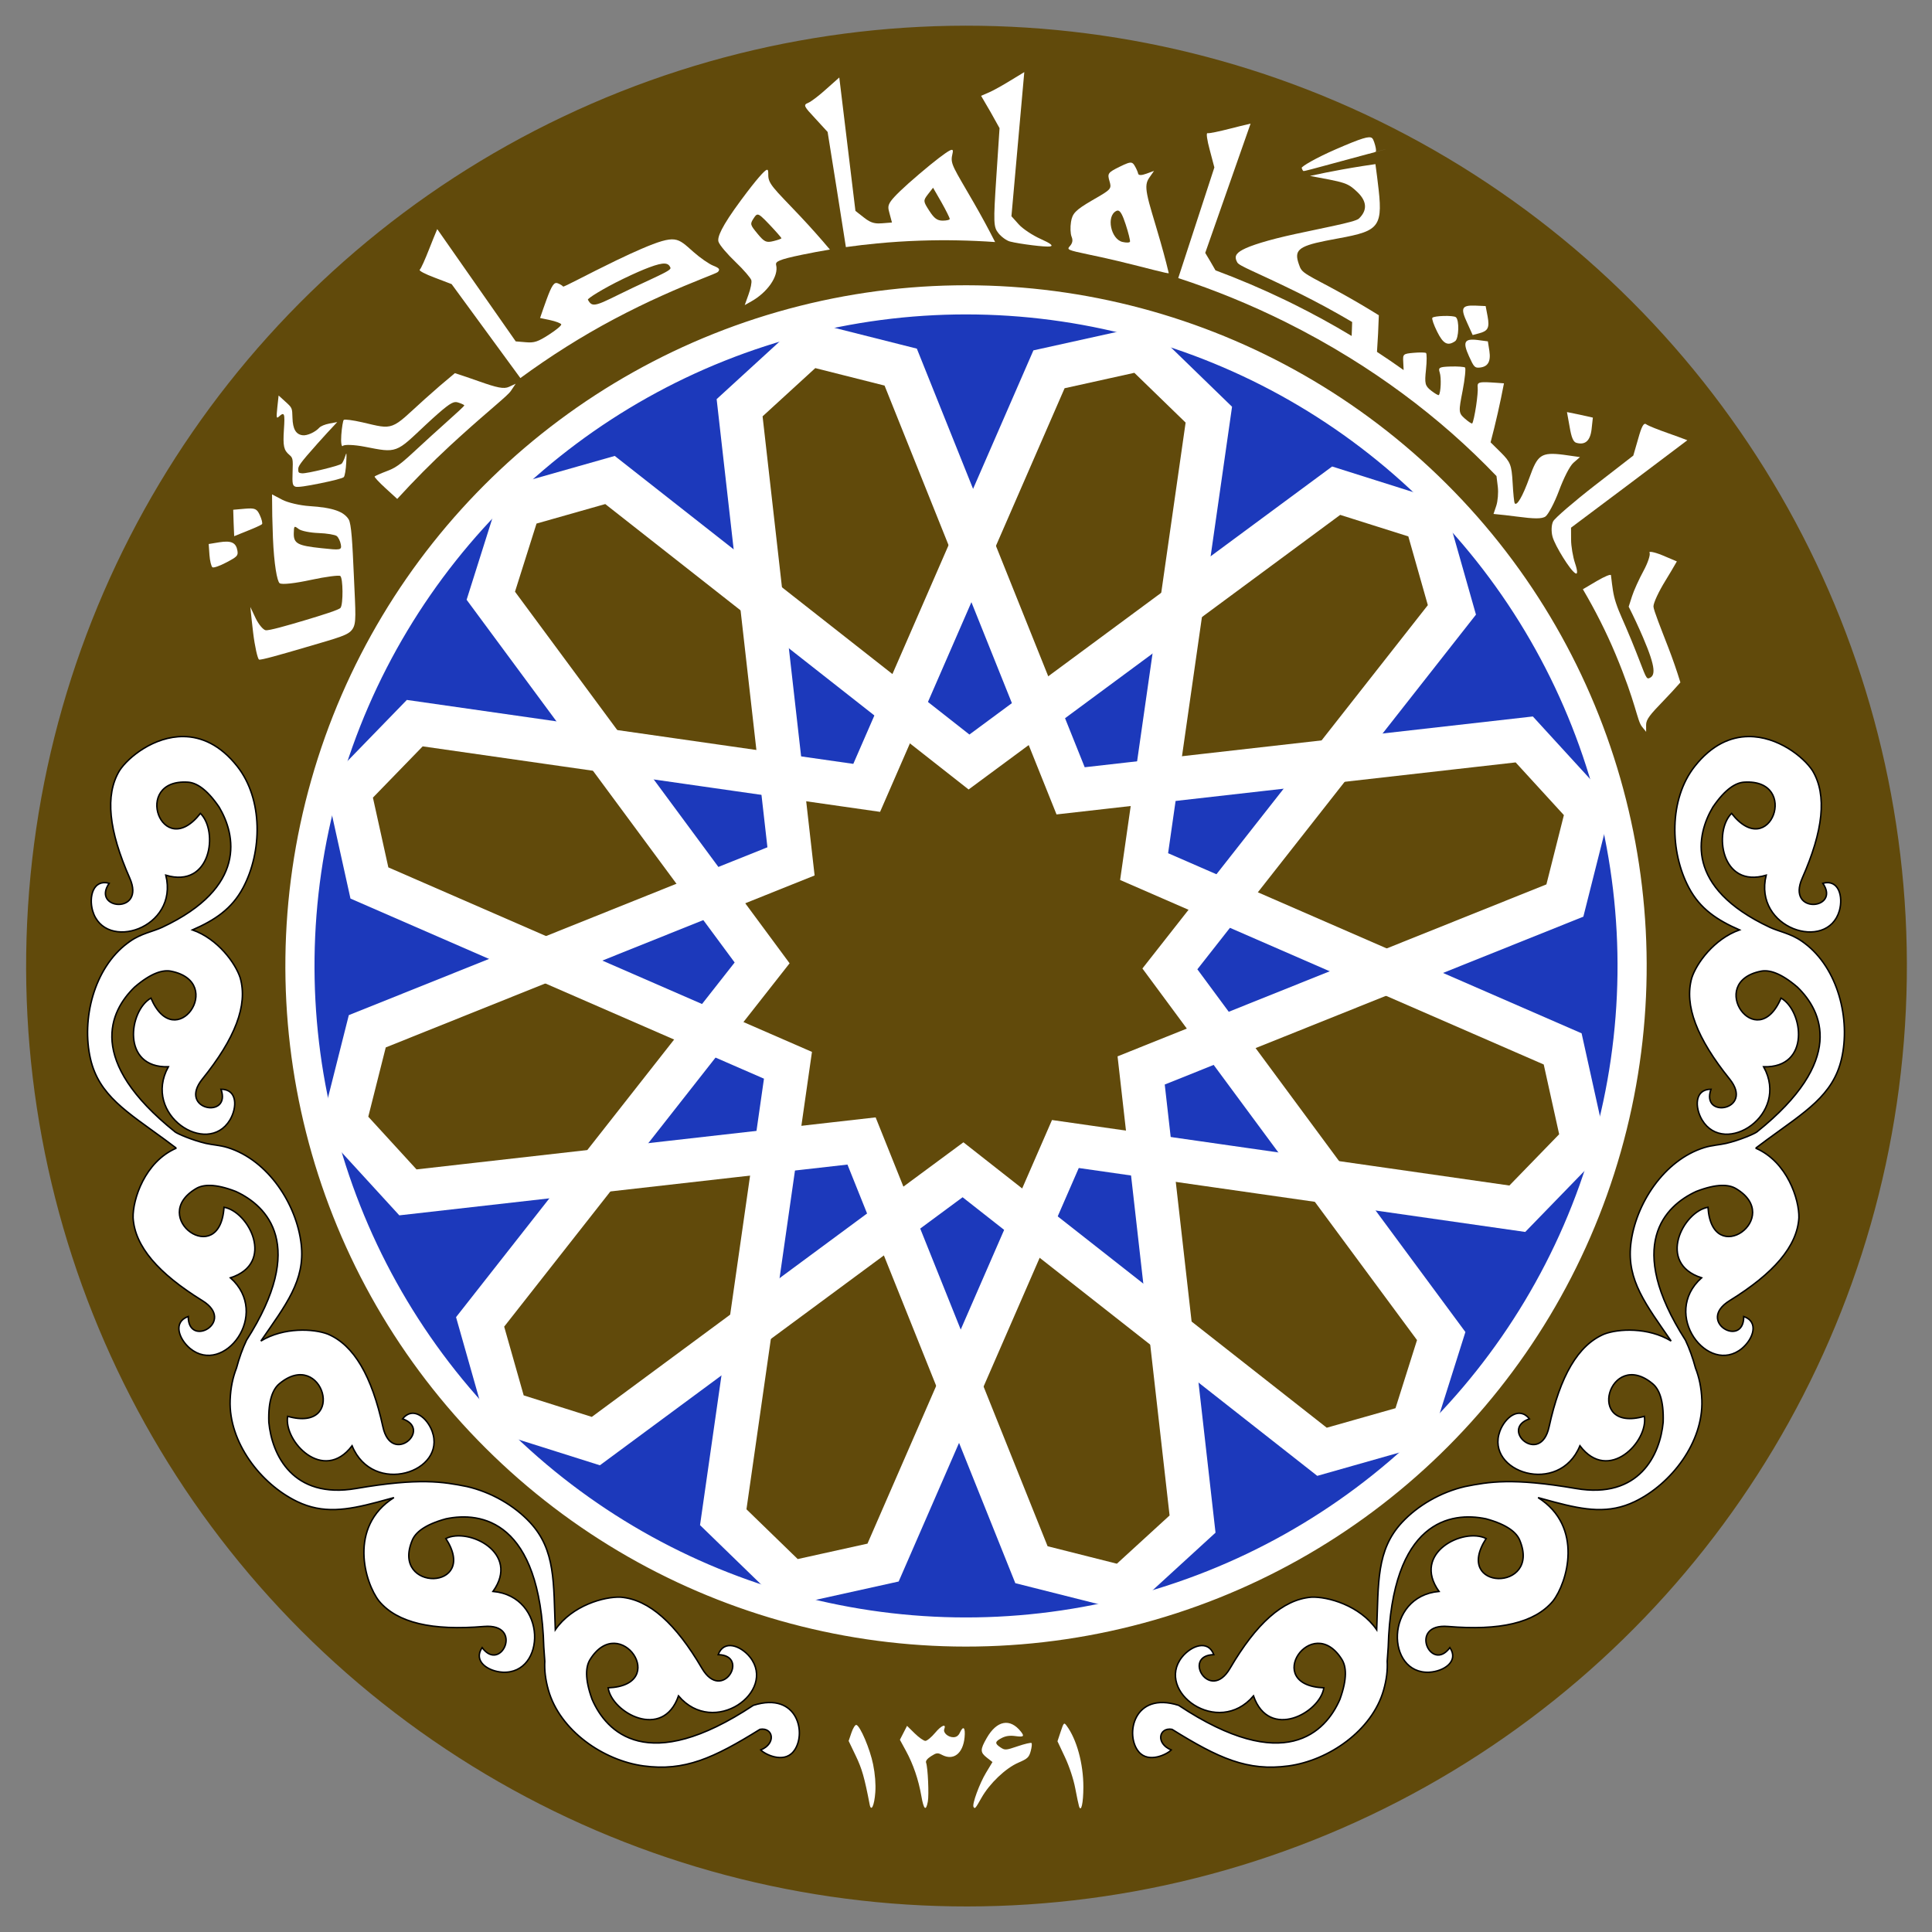 <?xml version="1.0" encoding="UTF-8" standalone="no"?>
<!-- Created with Inkscape (http://www.inkscape.org/) -->

<svg
   xmlns:dc="http://purl.org/dc/elements/1.1/"
   xmlns:cc="http://creativecommons.org/ns#"
   xmlns:rdf="http://www.w3.org/1999/02/22-rdf-syntax-ns#"
   xmlns:svg="http://www.w3.org/2000/svg"
   xmlns="http://www.w3.org/2000/svg"
   xmlns:sodipodi="http://sodipodi.sourceforge.net/DTD/sodipodi-0.dtd"
   xmlns:inkscape="http://www.inkscape.org/namespaces/inkscape"
   width="316"
   height="316"
   viewBox="0 0 1325.965 1325.965"
   id="svg4317"
   version="1.1"
   inkscape:version="0.91 r13725"
   sodipodi:docname="ISU.svg">
  <rect x="0" y="0" width="1325.965" height="1325.965" fill="#808080" stroke="none"/>
  <defs
     id="defs4319">
    <inkscape:path-effect
       effect="bend_path"
       id="path-effect4879"
       is_visible="true"
       bendpath="M -1620.554,45.95 C -1091.97,-813.352 -120.722,-397.105 -4.1,144.199"
       prop_scale="1"
       scale_y_rel="false"
       vertical="false"
       bendpath-nodetypes="cc" />
  </defs>
  <sodipodi:namedview
     id="base"
     pagecolor="#ffffff"
     bordercolor="#666666"
     borderopacity="1.0"
     inkscape:pageopacity="0.0"
     inkscape:pageshadow="2"
     inkscape:zoom="0.12374369"
     inkscape:cx="-115.24905"
     inkscape:cy="805.53679"
     inkscape:document-units="px"
     inkscape:current-layer="layer1"
     showgrid="false"
     inkscape:window-width="1366"
     inkscape:window-height="705"
     inkscape:window-x="-8"
     inkscape:window-y="-8"
     inkscape:window-maximized="1"
     fit-margin-top="5"
     fit-margin-left="5"
     fit-margin-right="5"
     fit-margin-bottom="5" />
  <g
     inkscape:label="Layer 1"
     inkscape:groupmode="layer"
     id="layer1"
     transform="translate(-446.795,-277.951)">
    <g
       id="g4666"
       transform="matrix(0,1,-1,0,2057.192,-210.324)" />
    <g
       id="g4881">
      <circle
         transform="matrix(0.997,0.08,-0.08,0.997,0,0)"
         style="fill:#614a0b;fill-opacity:1;stroke:none;stroke-width:27.612;stroke-miterlimit:4;stroke-dasharray:none;stroke-dashoffset:0;stroke-opacity:1"
         id="circle4730"
         cx="1181.589"
         cy="849.005"
         r="645.266" />
      <circle
         transform="matrix(0.962,0.273,-0.273,0.962,0,0)"
         r="457.143"
         cy="602.175"
         cx="1324.518"
         id="path4682"
         style="fill:#1c39bb;fill-opacity:1;stroke:#ffffff;stroke-width:20;stroke-miterlimit:4;stroke-dasharray:none;stroke-dashoffset:0;stroke-opacity:1" />
      <path
         transform="matrix(1.157,0.011,-0.011,1.157,-187.939,-139.815)"
         d="m 1229.61,1022.687 -45.722,-6.534 -17.202,42.864 -36.329,-28.52 -36.329,28.52 -17.202,-42.864 -45.722,6.534 6.534,-45.722 -42.863,-17.202 28.52,-36.329 -28.52,-36.329 42.863,-17.202 -6.534,-45.722 45.722,6.534 17.202,-42.863 36.329,28.52 36.329,-28.52 17.202,42.863 45.722,-6.534 -6.534,45.722 42.863,17.202 -28.52,36.329 28.52,36.329 -42.863,17.202 z"
         inkscape:randomized="0"
         inkscape:rounded="0"
         inkscape:flatsided="false"
         sodipodi:arg2="1.0471975"
         sodipodi:arg1="0.78539816"
         sodipodi:r2="107.06273"
         sodipodi:r1="140.3653"
         sodipodi:cy="923.43359"
         sodipodi:cx="1130.3571"
         sodipodi:sides="12"
         id="path4369"
         style="fill:#614a0b;fill-opacity:1;stroke:#000000;stroke-width:1.385;stroke-miterlimit:4;stroke-dasharray:none;stroke-dashoffset:0;stroke-opacity:1"
         sodipodi:type="star" />
      <g
         transform="matrix(0.962,0.273,-0.273,0.962,299.074,-267.256)"
         id="g4696">
        <path
           style="fill:#614a0b;fill-opacity:1;fill-rule:evenodd;stroke:#000000;stroke-width:1px;stroke-linecap:butt;stroke-linejoin:miter;stroke-opacity:1"
           d="m 1055.714,529.505 -21.429,130 77.143,92.857 67.143,-91.429 -17.143,-131.429 -54.286,-25.714 z"
           id="path4692"
           inkscape:connector-curvature="0" />
        <path
           inkscape:connector-curvature="0"
           id="path4694"
           d="m 1055.714,1355.218 -21.429,-130 77.143,-92.857 67.143,91.429 -17.143,131.429 -54.286,25.714 z"
           style="fill:#614a0b;fill-opacity:1;fill-rule:evenodd;stroke:#000000;stroke-width:1px;stroke-linecap:butt;stroke-linejoin:miter;stroke-opacity:1" />
      </g>
      <g
         transform="matrix(-0.273,0.962,-0.962,-0.273,2314.81,134.304)"
         id="g4700">
        <path
           inkscape:connector-curvature="0"
           id="path4702"
           d="m 1055.714,529.505 -21.429,130 77.143,92.857 67.143,-91.429 -17.143,-131.429 -54.286,-25.714 z"
           style="fill:#614a0b;fill-opacity:1;fill-rule:evenodd;stroke:#000000;stroke-width:1px;stroke-linecap:butt;stroke-linejoin:miter;stroke-opacity:1" />
        <path
           style="fill:#614a0b;fill-opacity:1;fill-rule:evenodd;stroke:#000000;stroke-width:1px;stroke-linecap:butt;stroke-linejoin:miter;stroke-opacity:1"
           d="m 1055.714,1355.218 -21.429,-130 77.143,-92.857 67.143,91.429 -17.143,131.429 -54.286,25.714 z"
           id="path4704"
           inkscape:connector-curvature="0" />
      </g>
      <g
         transform="matrix(0.697,0.717,-0.717,0.697,1011.527,-508.872)"
         id="g4706">
        <path
           inkscape:connector-curvature="0"
           id="path4708"
           d="m 1055.714,529.505 -21.429,130 77.143,92.857 67.143,-91.429 -17.143,-131.429 -54.286,-25.714 z"
           style="fill:#614a0b;fill-opacity:1;fill-rule:evenodd;stroke:#000000;stroke-width:1px;stroke-linecap:butt;stroke-linejoin:miter;stroke-opacity:1" />
        <path
           style="fill:#614a0b;fill-opacity:1;fill-rule:evenodd;stroke:#000000;stroke-width:1px;stroke-linecap:butt;stroke-linejoin:miter;stroke-opacity:1"
           d="m 1055.714,1355.218 -21.429,-130 77.143,-92.857 67.143,91.429 -17.143,131.429 -54.286,25.714 z"
           id="path4710"
           inkscape:connector-curvature="0" />
      </g>
      <g
         id="g4712"
         transform="matrix(-0.717,0.697,-0.697,-0.717,2556.425,846.758)">
        <path
           style="fill:#614a0b;fill-opacity:1;fill-rule:evenodd;stroke:#000000;stroke-width:1px;stroke-linecap:butt;stroke-linejoin:miter;stroke-opacity:1"
           d="m 1055.714,529.505 -21.429,130 77.143,92.857 67.143,-91.429 -17.143,-131.429 -54.286,-25.714 z"
           id="path4714"
           inkscape:connector-curvature="0" />
        <path
           inkscape:connector-curvature="0"
           id="path4716"
           d="m 1055.714,1355.218 -21.429,-130 77.143,-92.857 67.143,91.429 -17.143,131.429 -54.286,25.714 z"
           style="fill:#614a0b;fill-opacity:1;fill-rule:evenodd;stroke:#000000;stroke-width:1px;stroke-linecap:butt;stroke-linejoin:miter;stroke-opacity:1" />
      </g>
      <g
         id="g4718"
         transform="matrix(0.245,0.97,-0.97,0.245,1749.53,-361.126)">
        <path
           style="fill:#614a0b;fill-opacity:1;fill-rule:evenodd;stroke:#000000;stroke-width:1px;stroke-linecap:butt;stroke-linejoin:miter;stroke-opacity:1"
           d="m 1055.714,529.505 -21.429,130 77.143,92.857 67.143,-91.429 -17.143,-131.429 -54.286,-25.714 z"
           id="path4720"
           inkscape:connector-curvature="0" />
        <path
           inkscape:connector-curvature="0"
           id="path4722"
           d="m 1055.714,1355.218 -21.429,-130 77.143,-92.857 67.143,91.429 -17.143,131.429 -54.286,25.714 z"
           style="fill:#614a0b;fill-opacity:1;fill-rule:evenodd;stroke:#000000;stroke-width:1px;stroke-linecap:butt;stroke-linejoin:miter;stroke-opacity:1" />
      </g>
      <g
         transform="matrix(-0.97,0.245,-0.245,-0.97,2409.637,1585.332)"
         id="g4724">
        <path
           inkscape:connector-curvature="0"
           id="path4726"
           d="m 1055.714,529.505 -21.429,130 77.143,92.857 67.143,-91.429 -17.143,-131.429 -54.286,-25.714 z"
           style="fill:#614a0b;fill-opacity:1;fill-rule:evenodd;stroke:#000000;stroke-width:1px;stroke-linecap:butt;stroke-linejoin:miter;stroke-opacity:1" />
        <path
           style="fill:#614a0b;fill-opacity:1;fill-rule:evenodd;stroke:#000000;stroke-width:1px;stroke-linecap:butt;stroke-linejoin:miter;stroke-opacity:1"
           d="m 1055.714,1355.218 -21.429,-130 77.143,-92.857 67.143,91.429 -17.143,131.429 -54.286,25.714 z"
           id="path4728"
           inkscape:connector-curvature="0" />
      </g>
      <g
         transform="matrix(0.962,0.273,-0.273,0.962,271.226,-256.968)"
         id="g4684">
        <g
           id="g4662"
           style="stroke:#ffffff;stroke-width:30;stroke-miterlimit:4;stroke-dasharray:none;stroke-opacity:1">
          <path
             sodipodi:nodetypes="ccccccccccccccccc"
             style="fill:none;fill-rule:evenodd;stroke:#ffffff;stroke-width:30;stroke-linecap:butt;stroke-linejoin:miter;stroke-miterlimit:4;stroke-dasharray:none;stroke-opacity:1"
             d="m 1543.23,980.447 30.714,-57.014 -30.714,-57.014 -310.515,-41.944 -41.944,-310.515 -57.014,-30.714 -57.014,30.714 -41.944,310.515 -310.515,41.944 -30.714,57.014 30.714,57.014 310.515,41.944 41.944,310.515 57.014,30.714 57.014,-30.714 41.944,-310.515 z"
             id="path4378"
             inkscape:connector-curvature="0" />
        </g>
        <g
           id="g4672"
           transform="matrix(0.866,0.5,-0.5,0.866,613.612,-443.162)"
           style="stroke:#ffffff;stroke-width:30;stroke-miterlimit:4;stroke-dasharray:none;stroke-opacity:1">
          <path
             inkscape:connector-curvature="0"
             id="path4674"
             d="m 1543.23,980.447 30.714,-57.014 -30.714,-57.014 -310.515,-41.944 -41.944,-310.515 -57.014,-30.714 -57.014,30.714 -41.944,310.515 -310.515,41.944 -30.714,57.014 30.714,57.014 310.515,41.944 41.944,310.515 57.014,30.714 57.014,-30.714 41.944,-310.515 z"
             style="fill:none;fill-rule:evenodd;stroke:#ffffff;stroke-width:30;stroke-linecap:butt;stroke-linejoin:miter;stroke-miterlimit:4;stroke-dasharray:none;stroke-opacity:1"
             sodipodi:nodetypes="ccccccccccccccccc" />
        </g>
        <g
           transform="matrix(0.5,0.866,-0.866,0.5,1366.596,-520.146)"
           id="g4676"
           style="stroke:#ffffff;stroke-width:30;stroke-miterlimit:4;stroke-dasharray:none;stroke-opacity:1">
          <path
             sodipodi:nodetypes="ccccccccccccccccc"
             style="fill:none;fill-rule:evenodd;stroke:#ffffff;stroke-width:30;stroke-linecap:butt;stroke-linejoin:miter;stroke-miterlimit:4;stroke-dasharray:none;stroke-opacity:1"
             d="m 1543.23,980.447 30.714,-57.014 -30.714,-57.014 -310.515,-41.944 -41.944,-310.515 -57.014,-30.714 -57.014,30.714 -41.944,310.515 -310.515,41.944 -30.714,57.014 30.714,57.014 310.515,41.944 41.944,310.515 57.014,30.714 57.014,-30.714 41.944,-310.515 z"
             id="path4678"
             inkscape:connector-curvature="0" />
        </g>
      </g>
      <g
         transform="translate(0.781,0)"
         id="g4762">
        <path
           style="fill:#ffffff;fill-rule:evenodd;stroke:#000000;stroke-width:1px;stroke-linecap:butt;stroke-linejoin:miter;stroke-opacity:1"
           d="m 1250.375,1464.804 c 32.007,19.894 51.882,28.926 79.95,25.12 27.56,-3.737 57.342,-24.221 65.26,-51.986 2.092,-7.336 2.818,-13.927 2.492,-19.836 l 0.682,-9.686 c 2.435,-87.094 43.047,-93.122 67.148,-88.086 14.918,4.073 20.974,9.58 23.102,14.633 15.074,35.792 -46.347,34.918 -23.037,-1.09 -15.485,-7.758 -51.342,9.816 -32.34,36.299 -37.487,3.422 -36.434,56.977 -6.594,55.445 10.032,-0.609 20.407,-7.507 14.059,-16.881 -13.041,17.758 -28.767,-16.824 -1.287,-14.514 35.448,2.98 59.418,-2.388 72.004,-17.416 9.766,-12.455 21.356,-51.028 -10.191,-71.023 4.043,1.114 7.952,2.198 11.68,3.18 20.65,5.439 36.982,8.082 54.758,-0.494 25.049,-12.085 47.027,-40.784 45.961,-69.637 -0.322,-8.722 -1.961,-15.842 -4.361,-21.961 -1.762,-6.643 -4.184,-13.461 -6.893,-19.129 -41.655,-65.145 -14.088,-92.211 7.351,-102.076 14.414,-5.603 22.557,-4.781 27.273,-1.986 33.412,19.798 -16.475,55.642 -19.164,12.832 -17.061,2.978 -35.424,38.437 -4.394,48.416 -28.094,25.055 4.615,67.472 27.688,48.486 7.701,-6.458 11.938,-18.177 1.258,-21.934 0.084,22.032 -33.131,3.595 -9.67,-10.899 30.264,-18.696 46.336,-37.271 47.51,-56.838 0.345,-12.444 -8.018,-38.549 -29.73,-47.812 l 0.103,0 c 2.681,-2.047 5.304,-3.998 7.859,-5.873 25.997,-19.07 45.201,-30.272 51.021,-55.397 6.277,-27.094 -2.318,-62.204 -25.473,-79.451 -0.507,-0.378 -1.011,-0.739 -1.516,-1.096 l 0.031,-0.043 c -0.067,-0.025 -0.131,-0.051 -0.197,-0.076 -7.761,-5.462 -15.739,-6.652 -22.111,-9.643 -58.414,-27.412 -50.34,-63.558 -38.998,-82.527 8.724,-12.768 15.906,-16.693 21.377,-17.053 38.754,-2.55 17.855,55.213 -8.559,21.416 -12.392,12.099 -7.5,51.73 23.738,42.426 -9.016,36.548 41.942,53.054 50.246,24.352 2.703,-9.68 -0.425,-21.741 -11.359,-18.805 12.521,18.128 -25.3,21.691 -14.137,-3.525 14.4,-32.528 17.16,-56.936 7.07,-73.742 -6.008,-9.314 -23.83,-23.661 -44.004,-23.43 l 0,6e-5 c -12.104,0.139 -25.055,5.528 -36.809,20.4 -17.901,22.653 -17.116,58.791 -4.041,83.338 7.79,14.625 19.459,22.26 34.756,28.957 -17.553,6.211 -29.586,23.017 -32.762,32.893 -5.396,18.845 3.586,41.706 25.914,69.398 17.309,21.468 -20.145,27.818 -12.742,7.066 -11.321,-0.01 -11.222,12.453 -6.106,21.104 15.45,25.575 60.398,-3.556 42.23,-36.525 32.582,0.902 27.051,-38.645 11.949,-47.125 -16.766,39.482 -51.902,-10.904 -13.809,-18.471 5.377,-1.068 13.331,0.862 25.062,10.938 17.017,16.505 33.312,50.416 -27.811,99.361 -1.566,1.254 -11.735,5.703 -21.207,7.895 -4.502,1.042 -9.585,1.213 -14.945,2.879 -27.571,8.57 -47.347,38.829 -50.434,66.469 -2.755,24.674 10.48,41.305 27.691,66.268 -15.804,-9.614 -36.27,-8.45 -45.902,-4.758 -18.068,7.602 -30.256,28.928 -37.848,63.682 -5.885,26.941 -34.301,1.727 -13.49,-5.506 -7.086,-8.83 -16.737,-0.941 -20.273,8.467 -10.251,28.066 40.617,44.842 54.928,10.025 19.712,25.958 47.068,-3.132 44.215,-20.215 -41.276,11.672 -24.023,-47.283 5.742,-22.336 4.202,3.522 7.681,10.928 7.18,26.385 -2.086,22.375 -16.457,52.941 -59.93,45.483 -43.472,-7.458 -59.844,-4.582 -75.992,-1.344 0,9e-4 -0.01,0 -0.012,0 -16.66,3.839 -32.477,12.955 -43.352,24.664 -17.608,18.959 -16.067,41.26 -17.32,73.65 -11.534,-16.773 -33.825,-22.944 -44.973,-22.371 -19.534,1.635 -37.724,18.142 -55.701,48.838 -13.936,23.796 -33.153,-8.977 -11.125,-9.412 -4.005,-10.589 -15.622,-6.078 -21.896,1.774 -18.436,23.513 24.739,55.216 49.125,26.539 10.708,30.786 45.726,11.592 48.301,-5.535 -42.861,-1.679 -8.206,-52.397 12.375,-19.461 2.905,4.649 3.92,12.771 -1.342,27.312 -9.763,22.604 -38.079,52.335 -110.684,4.17 -30.943,-9.825 -37.036,20.436 -27.407,31.86 6.939,8.233 19.803,1.515 22.311,-1.259 -10.766,-4.367 -8.602,-15.638 0.525,-14.156 z"
           id="path4732"
           inkscape:connector-curvature="0"
           sodipodi:nodetypes="csscccsccccsccssscccsccccsccccsscccscsccccscscssccsccccscssssccsccccccsccsccscccccccscc" />
        <path
           sodipodi:nodetypes="csscccsccccsccssscccsccccsccccsscccscsccccscscssccsccccscssssccsccccccsccsccscccccccscc"
           inkscape:connector-curvature="0"
           id="path4760"
           d="m 967.617,1464.804 c -32.007,19.894 -51.882,28.926 -79.95,25.12 -27.56,-3.737 -57.342,-24.221 -65.26,-51.986 -2.092,-7.336 -2.818,-13.927 -2.492,-19.836 l -0.682,-9.686 c -2.435,-87.094 -43.047,-93.122 -67.148,-88.086 -14.918,4.073 -20.974,9.58 -23.102,14.633 -15.074,35.792 46.347,34.918 23.037,-1.09 15.485,-7.758 51.342,9.816 32.34,36.299 37.488,3.422 36.434,56.977 6.594,55.445 -10.032,-0.609 -20.407,-7.507 -14.059,-16.881 13.041,17.758 28.767,-16.824 1.287,-14.514 -35.448,2.98 -59.418,-2.388 -72.004,-17.416 -9.766,-12.455 -21.356,-51.028 10.191,-71.023 -4.043,1.114 -7.952,2.198 -11.68,3.18 -20.65,5.439 -36.982,8.082 -54.758,-0.494 -25.049,-12.085 -47.027,-40.784 -45.961,-69.637 0.322,-8.722 1.961,-15.842 4.361,-21.961 1.762,-6.643 4.184,-13.461 6.893,-19.129 41.655,-65.145 14.088,-92.211 -7.352,-102.076 -14.414,-5.603 -22.557,-4.781 -27.273,-1.986 -33.412,19.798 16.475,55.642 19.164,12.832 17.061,2.978 35.424,38.437 4.395,48.416 28.094,25.055 -4.615,67.472 -27.688,48.486 -7.701,-6.458 -11.938,-18.177 -1.258,-21.934 -0.084,22.032 33.131,3.595 9.67,-10.899 -30.264,-18.696 -46.336,-37.271 -47.51,-56.838 -0.345,-12.444 8.018,-38.549 29.73,-47.812 l -0.103,0 c -2.681,-2.047 -5.304,-3.998 -7.859,-5.873 -25.997,-19.07 -45.201,-30.272 -51.022,-55.397 -6.277,-27.094 2.318,-62.204 25.473,-79.451 0.507,-0.378 1.011,-0.739 1.516,-1.096 l -0.031,-0.043 c 0.067,-0.025 0.131,-0.051 0.197,-0.076 7.761,-5.462 15.739,-6.652 22.111,-9.643 58.414,-27.412 50.34,-63.558 38.998,-82.527 -8.724,-12.768 -15.906,-16.693 -21.377,-17.053 -38.754,-2.55 -17.855,55.213 8.559,21.416 12.392,12.099 7.5,51.73 -23.738,42.426 9.016,36.548 -41.942,53.054 -50.246,24.352 -2.703,-9.68 0.425,-21.741 11.359,-18.805 -12.521,18.128 25.3,21.691 14.137,-3.525 -14.4,-32.528 -17.16,-56.936 -7.07,-73.742 6.008,-9.314 23.83,-23.661 44.004,-23.43 l 0,6e-5 c 12.104,0.139 25.055,5.528 36.809,20.4 17.901,22.653 17.116,58.791 4.041,83.338 -7.79,14.625 -19.459,22.26 -34.756,28.957 17.554,6.211 29.586,23.017 32.762,32.893 5.397,18.845 -3.586,41.706 -25.914,69.398 -17.309,21.468 20.145,27.818 12.742,7.066 11.321,-0.01 11.222,12.453 6.106,21.104 -15.45,25.575 -60.398,-3.556 -42.23,-36.525 -32.582,0.902 -27.051,-38.645 -11.949,-47.125 16.766,39.482 51.902,-10.904 13.809,-18.471 -5.377,-1.068 -13.331,0.862 -25.062,10.938 -17.017,16.505 -33.312,50.416 27.811,99.361 1.566,1.254 11.735,5.703 21.207,7.895 4.502,1.042 9.585,1.213 14.945,2.879 27.571,8.57 47.347,38.829 50.434,66.469 2.755,24.674 -10.48,41.305 -27.691,66.268 15.804,-9.614 36.27,-8.45 45.902,-4.758 18.068,7.602 30.256,28.928 37.848,63.682 5.885,26.941 34.301,1.727 13.49,-5.506 7.086,-8.83 16.737,-0.941 20.273,8.467 10.251,28.066 -40.617,44.842 -54.928,10.025 -19.712,25.958 -47.068,-3.132 -44.215,-20.215 41.276,11.672 24.023,-47.283 -5.742,-22.336 -4.202,3.522 -7.681,10.928 -7.18,26.385 2.086,22.375 16.457,52.941 59.93,45.483 43.473,-7.458 59.844,-4.582 75.992,-1.344 0,9e-4 0.01,0 0.012,0 16.66,3.839 32.477,12.955 43.352,24.664 17.608,18.959 16.067,41.26 17.32,73.65 11.534,-16.773 33.825,-22.944 44.973,-22.371 19.534,1.635 37.724,18.142 55.701,48.838 13.936,23.796 33.153,-8.977 11.125,-9.412 4.005,-10.589 15.622,-6.078 21.896,1.774 18.436,23.513 -24.739,55.216 -49.125,26.539 -10.708,30.786 -45.726,11.592 -48.301,-5.535 42.861,-1.679 8.205,-52.397 -12.375,-19.461 -2.905,4.649 -3.92,12.771 1.342,27.312 9.763,22.604 38.079,52.335 110.684,4.17 30.943,-9.825 37.036,20.436 27.407,31.86 -6.939,8.233 -19.803,1.515 -22.311,-1.259 10.766,-4.367 8.602,-15.638 -0.525,-14.156 z"
           style="fill:#ffffff;fill-rule:evenodd;stroke:#000000;stroke-width:1px;stroke-linecap:butt;stroke-linejoin:miter;stroke-opacity:1" />
      </g>
      <path
         inkscape:connector-curvature="0"
         id="path4777"
         d="m 1043.654,1516.363 c -3.579,-18.547 -5.265,-24.457 -9.494,-33.283 l -4.931,-10.29 1.944,-5.706 c 1.069,-3.138 2.586,-5.521 3.369,-5.294 2.67,0.77 9.361,16.552 11.487,27.093 1.357,6.726 1.897,13.624 1.502,19.152 -0.65,9.089 -2.829,13.768 -3.878,8.329 z m 35.477,-5.8 c -1.952,-11.212 -5.565,-21.787 -10.595,-31.01 l -4.126,-7.566 2.45,-4.775 2.45,-4.775 5.251,5.154 c 2.888,2.834 6.186,5.154 7.329,5.154 1.143,0 4.171,-2.505 6.73,-5.566 4.289,-5.131 7.789,-6.517 6.235,-2.469 -0.925,2.412 2.589,5.535 6.228,5.535 2.054,0 3.531,-1.029 4.486,-3.125 2.35,-5.159 3.889,-3.626 3.231,3.218 -1.065,11.082 -7.582,16.161 -15.449,12.039 -3.051,-1.599 -3.782,-1.515 -7.521,0.861 -2.665,1.694 -3.892,3.3 -3.443,4.507 1.233,3.31 2.067,22.051 1.19,26.727 -1.279,6.819 -2.814,5.471 -4.447,-3.908 z m 35.795,7.494 c -1.084,-1.803 4.109,-16.001 8.547,-23.364 l 4.476,-7.427 -3.803,-2.976 c -4.712,-3.687 -4.729,-5.514 -0.132,-13.529 6.944,-12.107 16.025,-13.779 23.477,-4.323 2.545,3.23 1.836,3.792 -3.812,3.018 -3.784,-0.519 -6.607,-0.125 -9.375,1.306 -4.791,2.478 -4.948,3.779 -0.784,6.508 3.008,1.971 3.637,1.925 11.819,-0.861 4.753,-1.618 8.986,-2.599 9.405,-2.179 0.42,0.42 0.167,2.929 -0.561,5.577 -1.169,4.249 -2.159,5.174 -8.437,7.882 -8.749,3.774 -19.782,14.277 -25.336,24.119 -4.195,7.433 -4.537,7.824 -5.484,6.25 z m 72.445,-0.347 c -0.334,-1.012 -1.515,-6.621 -2.626,-12.465 -1.202,-6.321 -4.08,-15.002 -7.105,-21.43 l -5.085,-10.805 2.191,-6.598 c 2.05,-6.171 2.308,-6.442 3.992,-4.195 7.004,9.345 11.613,26.168 11.586,42.29 -0.018,10.886 -1.513,17.571 -2.953,13.203 z"
         style="fill:#ffffff" />
      <g
         inkscape:path-effect="#path-effect4879"
         style="fill:#ffffff"
         transform="matrix(0.642,0,0,0.642,1626.505,677.456)"
         id="g4862">
        <path
           inkscape:original-d="m -653.98869,-228.19336 c -1.75235,-0.11434 -4.07683,1.99817 -9.07813,7.1582 -8.32245,8.58657 -8.65302,9.60266 -5.54687,17.10157 3.20506,7.7377 2.86854,8.4406 -11.41016,23.86328 -12.78057,13.80457 -14.71094,17.26955 -14.71094,26.39062 0,5.7747 1.21968,12.77811 2.71094,15.56446 1.88226,3.51711 1.85448,6.66803 -0.0918,10.30468 -2.75678,5.15108 -1.99197,5.23828 45.96094,5.23828 26.82048,0 48.36002,-0.88445 47.86523,-1.96484 -0.49475,-1.0804 -7.33421,-14.3393 -15.19921,-29.46484 -23.32806,-44.8631 -26.42374,-53.10084 -23.6211,-62.87305 l 2.43555,-8.49414 -5.53125,4.9082 c -3.45158,3.06281 -5.9154,3.81705 -6.55274,2.00586 -0.56175,-1.59638 -2.47112,-4.88265 -4.24218,-7.30469 -1.09208,-1.4935 -1.93691,-2.36498 -2.98828,-2.43359 z m -2.28126,53.08398 c 0.15616,-0.0196 0.31414,-0.0163 0.47657,0.01 1.94912,0.31281 4.40403,3.96431 8.64843,12.37891 4.07691,8.08249 7.41211,15.70778 7.41211,16.94531 0,1.23752 -2.91612,2.25 -6.48046,2.25 -10.78688,0 -19.28137,-22.95301 -11.40821,-30.82617 0.43862,-0.43862 0.88312,-0.69916 1.35156,-0.75782 z"
           style="fill:#ffffff"
           d="m -627.805,-448.291 c -2.193,-0.616 -5.695,0.751 -13.134,4.423 -12.387,6.114 -12.879,7.18 -10.526,15.26 2.039,7.002 1.889,8.467 -9.738,15.363 0,10e-6 -1e-5,10e-6 -1e-5,10e-6 -2.54,1.507 -5.374,3.132 -9.01,5.253 -18.028,10.512 -20.904,14.033 -22.376,22.816 -0.952,5.681 -0.671,12.86 0.59,15.888 1.602,3.846 1.006,6.94 -1.849,10.139 -3.239,3.629 -3.064,4.088 20.111,8.949 0,0 0,0 0,0 7.233,1.518 18.337,3.842 31.319,6.954 30.326,7.269 54.533,14.146 54.301,12.929 -0.266,-1.391 -3.833,-16.054 -8.823,-33.412 -7.655,-26.628 -11.985,-39.229 -14.119,-50.06 -1.908,-9.685 -0.967,-14.033 2.01,-18.348 1.715,-2.486 3.439,-4.968 5.172,-7.446 -2.743,0.984 -5.476,1.981 -8.199,2.99 -5.093,1.886 -8.365,1.89 -8.75,-0.069 -0.341,-1.735 -1.991,-5.482 -3.707,-8.378 -1.054,-1.778 -1.941,-2.877 -3.27,-3.25 z m -14.558,51.128 c 0.193,0.023 0.383,0.069 0.573,0.139 2.264,0.828 4.471,5.081 7.555,14.458 2.968,9.025 4.988,17.373 4.686,18.583 -0.299,1.201 -3.924,1.337 -8.054,0.347 -6.226,-1.492 -10.588,-8.356 -12.078,-15.565 -1.489,-7.204 -0.094,-14.798 5.52,-17.587 0.625,-0.31 1.218,-0.444 1.797,-0.375 z"
           id="path4853"
           inkscape:connector-curvature="0" />
        <path
           inkscape:original-d="m -747.87269,-306.13281 -9.82226,10.12304 c -5.40198,5.56752 -12.50039,11.93518 -15.77539,14.15039 l -5.95508,4.02735 7.91602,16.73437 7.91796,16.73438 0.002,52.68555 c 0.002,48.88999 0.38352,53.16881 5.29297,59.41015 2.90974,3.69917 7.91835,7.233 11.13086,7.85352 9.6067,1.85571 32.59872,1.96318 37.26171,0.17383 3.03836,-1.16593 0.14437,-3.12939 -9.60742,-6.51758 -7.68826,-2.67124 -17.19026,-8.41108 -21.1582,-12.7793 l -7.20313,-7.92773 0,-77.33399 0,-77.33398 z"
           style="fill:#ffffff"
           d="m -742.564,-545.189 c -4.956,2.947 -9.868,5.932 -14.734,8.954 -7.808,4.849 -18.567,10.864 -22.984,12.736 -2.831,1.2 -5.651,2.412 -8.46,3.637 3.421,5.727 6.776,11.474 10.064,17.237 3.289,5.764 6.512,11.545 9.668,17.343 -1.154,17.524 -2.308,35.049 -3.463,52.573 -3.214,48.805 -3.004,53.062 2.284,59.717 3.116,3.922 8.678,7.946 12.308,8.892 5.323,1.387 14.985,2.879 23.502,3.94 8.638,1.076 16.711,1.787 19.489,1.296 3.564,-0.629 0.75,-3.112 -10.22,-7.991 -8.452,-3.759 -19.178,-10.84 -23.359,-15.561 -2.581,-2.914 -5.191,-5.815 -7.829,-8.704 l 6.866,-77.035 6.866,-77.035 c 0,0 -6e-5,0 -6e-5,0 z"
           id="path4821"
           inkscape:connector-curvature="0" />
        <g
           style="fill:#ffffff"
           id="g4843"
           transform="translate(-1054.263,-456.589)">
          <path
             inkscape:original-d="m -396.11328,233.125 -28.1543,28.87891 c -17.51616,17.96654 -28.15625,30.93861 -28.15625,34.32812 0,3.11633 7.84739,13.91089 18.33399,25.2207 10.0837,10.87528 18.33398,21.01824 18.33398,22.53907 0,3.97088 -18.64626,20.49609 -23.12695,20.49609 -4.60914,0 -52.17786,-46.21028 -54.23242,-52.68359 -0.81,-2.55204 1.02254,-9.71576 4.07421,-15.91992 l 5.54883,-11.28126 -17.20508,17.39258 c -9.46298,9.56568 -17.20507,18.85689 -17.20507,20.64649 0,1.78961 13.86744,17.24079 30.8164,34.33593 25.24092,25.45858 32.1887,31.08204 38.40625,31.08204 6.21297,0 13.70922,-6.05282 41.29297,-33.34571 21.7751,-21.54552 34.45041,-36.14421 35.81836,-41.25195 2.5149,-9.39046 -0.89972,-20.53989 -12.69141,-41.43359 -4.58478,-8.12381 -9.12663,-20.22208 -10.09375,-26.88672 l -1.75976,-12.11719 z m -9.86719,40.4707 c 0.67778,0.19995 0.72435,1.74222 0.74609,4.8086 0.0246,3.46446 3.54006,12.19189 7.8125,19.39453 4.27245,7.20264 7.7879,14.93409 7.8125,17.17969 0.0246,2.24559 -1.58866,6.31616 -3.58398,9.04492 -3.35577,4.58931 -4.33787,3.55085 -13.0957,-13.83985 -10.862,-21.56908 -11.51709,-26.74182 -4.22852,-33.33789 2.55007,-2.30772 3.85933,-3.44994 4.53711,-3.25 z"
             id="path4841"
             d="m -492.478,362.81 c 0.005,15.531 0.329,30.953 0.95,46.261 1.156,28.504 4.498,46.823 7.193,48.713 2.551,1.789 16.968,0.016 33.577,-3.585 16.001,-3.469 29.97,-5.134 31.194,-4.208 1.577,1.193 2.342,8.706 2.409,16.387 0.067,7.678 -0.562,15.603 -2.082,17.713 -1.518,2.107 -19.905,7.863 -38.647,13.463 -18.676,5.58 -38.213,11.151 -41.505,10.473 -2.684,-0.553 -7.491,-6.319 -10.628,-12.879 -1.901,-3.974 -3.787,-7.96 -5.657,-11.96 0.902,9.174 1.899,18.303 2.987,27.386 1.797,15.001 4.773,27.873 6.304,28.814 1.509,0.928 23.561,-5.407 48.851,-12.814 38.002,-11.13 46.434,-13.213 50.9,-19.537 4.548,-6.439 3.492,-15.604 1.578,-58.39 -1.504,-33.619 -2.553,-54.435 -5.53,-59.154 -5.191,-8.229 -16.493,-12.552 -41.964,-14.165 -9.865,-0.625 -23.076,-3.653 -29.013,-6.786 -3.635,-1.917 -7.274,-3.828 -10.918,-5.733 z m 24.145,34.853 c 0.679,-0.552 1.935,0.346 4.377,2.202 2.746,2.087 12.367,3.967 21.26,4.285 8.928,0.319 17.609,1.811 19.39,3.198 1.769,1.377 3.732,5.453 4.377,9.027 1.103,6.122 -0.433,6.135 -20.673,3.965 -25.183,-2.7 -29.943,-4.753 -29.625,-16.179 0.11,-3.942 0.218,-5.948 0.895,-6.498 z"
             style="fill:#ffffff"
             inkscape:connector-curvature="0" />
          <path
             inkscape:original-d="m -310.9153,238.88371 c -0.89308,0 -5.62107,4.12417 -10.50781,9.16601 -4.88674,5.04185 -7.49017,9.16797 -5.78516,9.16797 1.705,0 7.13333,7.95613 12.0625,17.67969 14.93416,29.46034 14.94298,29.46484 51.35352,29.46484 28.20106,0 31.49935,0.49247 33.94726,5.06641 1.4912,2.78635 2.71094,5.83895 2.71094,6.7832 0,0.9443 -17.97336,1.31559 -39.94141,0.82618 -35.79889,-0.79756 -40.97687,-1.5014 -49.91406,-6.78321 -5.48433,-3.24119 -10.49294,-5.89258 -11.13086,-5.89258 -0.63791,0 -1.16015,7.66001 -1.16015,17.02344 l 0,17.02539 67.92773,0 c 44.80071,0 70.43595,-1.01733 75.29883,-2.98828 l 7.37304,-2.98633 -6.54687,-1.63476 c -4.97687,-1.24294 -9.37563,-7.12291 -18.33398,-24.50781 l -11.78711,-22.87305 -34.51368,-0.006 c -39.6427,-0.007 -37.76038,1.02541 -51.74414,-28.375 -4.22632,-8.8857 -8.41552,-16.15625 -9.30859,-16.15625 z"
             id="path4839"
             d="m -415.814,283.184 c -0.805,0.843 -2.035,8.101 -2.622,16.13 -0.587,8.035 0.25,13.229 1.705,11.647 1.482,-1.612 11.992,-1.282 23.301,0.912 17.206,3.338 25.435,5.25 33.661,2.215 8.357,-3.083 15.646,-10.75 31.977,-25.993 5.019,-4.684 9.304,-8.557 12.797,-11.607 0,0 1e-5,0 1e-5,0 13.866,-12.119 17.138,-13.173 21.173,-11.969 3.18,0.949 6.267,2.328 6.881,3.049 0.45,0.529 -7.708,7.848 -19.478,18.424 -4.91,4.407 -9.824,8.822 -15.588,14.046 -16.989,15.398 -23.597,22.046 -31.192,28.26 -6.496,5.316 -10.405,7.317 -16.085,9.467 -6.916,2.618 -12.981,5.317 -13.513,5.897 -0.529,0.577 4.693,6.21 11.597,12.527 l 12.553,11.485 c 18.019,-19.716 36.741,-38.644 56.194,-56.664 3.516,-3.258 6.916,-6.367 10.188,-9.328 0,0 10e-6,0 10e-6,0 33.228,-30.125 51.553,-44.116 55.177,-49.579 1.679,-2.53 3.375,-5.055 5.086,-7.573 -2.373,1.09 -4.744,2.193 -7.113,3.307 -5.519,2.597 -12.909,0.933 -32.281,-5.933 -8.466,-3.001 -17.004,-5.897 -25.61,-8.689 -10.894,8.976 -21.59,18.198 -32.08,27.65 -0.096,0.086 -0.191,0.172 -0.286,0.258 -18.495,16.669 -25.991,24.8 -34.233,27.931 -8.022,3.048 -15.47,0.64 -32.292,-3.261 -10.122,-2.348 -19.112,-3.455 -19.916,-2.612 z"
             style="fill:#ffffff"
             inkscape:connector-curvature="0" />
          <path
             inkscape:original-d="m -1707.9805,-246.39648 -6.9726,7.27929 c -3.8352,4.00312 -6.9727,8.52776 -6.9727,10.05469 0,1.52694 4.4203,5.77313 9.8223,9.4375 8.855,6.00663 10.144,6.24983 13.0957,2.47266 4.7864,-6.12499 4.0398,-11.60729 -2.8496,-20.94532 l -6.1231,-8.29882 z"
             style="fill:#ffffff"
             d="m -1808.739,-40.715 c 0.253,3.904 0.523,7.8 0.812,11.688 0.475,6.421 1.951,12.336 3.222,13.19 1.265,0.851 8.004,-1.558 14.976,-5.247 11.442,-6.053 12.596,-7.155 11.694,-12.492 -1.445,-8.55 -6.434,-11.055 -19.285,-9.009 -3.804,0.606 -7.61,1.229 -11.419,1.87 z"
             id="path4860"
             transform="translate(1248.549,456.589)"
             inkscape:connector-curvature="0" />
          <path
             inkscape:original-d="m -1673.873,-246.41016 -8.461,8.73243 -8.4629,8.73046 9.9727,8.14454 c 5.4848,4.47942 10.7115,8.18422 11.6172,8.23242 0.9056,0.0483 3.0748,-3.35519 4.8183,-7.56446 2.7977,-6.75427 2.4271,-8.74827 -3.1562,-16.96484 l -6.3281,-9.31055 z"
             style="fill:#ffffff"
             d="m -1782.52,-77.335 c 0.117,4.728 0.263,9.445 0.436,14.151 0.172,4.707 0.371,9.402 0.597,14.087 4.732,-1.941 9.466,-3.848 14.202,-5.721 7.803,-3.087 14.819,-6.266 15.548,-7.16 0.736,-0.901 -0.308,-5.182 -2.302,-9.522 -3.19,-6.943 -5.059,-7.851 -16.029,-6.936 -4.146,0.346 -8.296,0.714 -12.452,1.102 z"
             id="path4858"
             transform="translate(1248.549,456.589)"
             inkscape:connector-curvature="0" />
          <path
             inkscape:original-d="m -332.2106,170.11398 -7.53012,7.43444 c -6.82957,6.74326 -7.2631,7.47338 -4.67021,7.8515 5.89393,0.85948 5.21412,2.64991 -4.95911,13.0725 -10.94022,11.20837 -12.73439,14.36167 -12.73439,22.37299 0,4.76023 -0.72519,5.9137 -8.88344,14.12674 -7.98167,8.03526 -8.7957,9.30208 -8.02238,12.48455 0.53696,2.20987 6.392,9.04637 15.56829,18.17742 8.49205,8.4502 15.71405,14.63575 17.08881,14.63575 1.30957,0 6.00889,-3.69577 10.44202,-8.21282 6.54284,-6.66667 7.23931,-7.72322 3.70053,-5.61019 -2.39776,1.43168 -5.40706,2.60581 -6.68766,2.60818 -2.70826,0.005 -25.58096,-20.6575 -28.12158,-25.40473 -1.52176,-2.84341 -1.4587,-3.50365 0.54519,-5.71794 2.1207,-2.34332 3.80829,-2.50323 26.41344,-2.50323 l 24.14803,0 -5.23775,-4.9823 c -3.1704,-3.01593 -6.43545,-4.98231 -8.27224,-4.98231 -4.91755,0 -11.46933,-3.78825 -13.56667,-7.84405 -3.06888,-5.93462 -1.5464,-12.12133 5.04828,-20.51532 5.71269,-7.27127 5.73096,-7.32613 5.73096,-17.14268 l 0,-9.8485 z"
             style="fill:#ffffff"
             d="m -485.445,257.11 c -0.483,4.212 -0.941,8.416 -1.373,12.615 -1.179,11.461 -0.905,12.279 1.652,9.949 6.045,-5.509 6.519,-3.367 5.406,13.635 -1.197,18.292 -0.097,22.267 5.919,27.378 3.678,3.126 3.811,4.517 3.341,17.961 -0.456,13.063 -0.011,14.702 3.031,15.93 2.175,0.878 12.167,-0.653 26.655,-3.607 13.374,-2.726 23.963,-5.396 25.09,-6.677 1.07,-1.216 2.186,-8.07 2.557,-15.217 0.54,-10.384 0.466,-12.131 -1.032,-7.216 -0.973,3.194 -2.642,6.809 -3.709,8.006 -1.118,1.253 -10.361,3.847 -20.003,6.196 -9.6,2.339 -19.829,4.492 -22.644,4.222 -3.435,-0.329 -3.898,-0.807 -3.922,-4.218 -0.023,-3.235 1.181,-5.831 20.521,-27.49 6.953,-7.786 14.013,-15.479 21.179,-23.074 -2.762,0.508 -5.525,1.028 -8.29,1.561 -5.026,0.967 -9.361,2.78 -10.986,4.557 -4.32,4.721 -12.901,8.605 -17.745,7.983 -7.09,-0.909 -10.495,-6.471 -10.836,-18.652 -0.297,-10.593 -0.233,-10.592 -7.529,-17.222 z"
             id="path4837"
             inkscape:connector-curvature="0" />
          <path
             inkscape:original-d="m -156.46094,149.33203 -13.3789,12.0293 c -7.35845,6.61588 -14.37996,12.02929 -15.60352,12.02929 -1.22356,0 1.26026,7.36585 5.51953,16.36915 l 7.74414,16.36914 0.002,62.20507 0.002,62.20508 101.492186,-0.041 c 55.820451,-0.022 103.103551,-1.06016 105.074219,-2.3086 2.881003,-1.8251 2.442877,-3.41064 -2.232422,-8.08593 -3.198076,-3.19808 -8.807056,-12.47138 -12.464844,-20.60743 -11.3919808,-25.33935 -7.633967,-23.95898 -65.246093,-23.95898 -27.86701,0 -50.688035,-0.88444 -50.708985,-1.96484 -0.02205,-1.08039 -1.156466,-3.73133 -2.521484,-5.89063 -2.034027,-3.21767 -4.837807,-1.60274 -15.544917,8.94336 l -13.06446,12.86719 6.41797,7.6289 c 3.53057,4.19581 6.41992,8.71685 6.41992,10.04688 0,1.33 -6.32237,2.41797 -14.04883,2.41797 -11.68624,0 -15.20903,-1.16024 -20.95312,-6.9043 l -6.9043,-6.90625 0,-73.2207 0,-73.22266 z m 109.480471,147.1582 c 36.098604,0 42.4296878,1.44667 42.4296878,9.69141 0,2.63604 -8.5122258,3.4043 -37.6972658,3.4043 -38.563452,0 -40.876953,-0.60567 -40.876953,-10.69141 0,-1.3443 15.940815,-2.4043 36.144531,-2.4043 z"
             id="path4835"
             d="m -315.872,79.214 c -2.897,6.914 -5.698,13.832 -8.403,20.752 -4.455,11.396 -8.963,21.619 -10.289,22.626 -1.362,1.034 5.877,4.78 15.916,8.512 6.089,2.264 12.143,4.576 18.162,6.936 12.248,16.739 24.495,33.478 36.743,50.218 12.248,16.739 24.495,33.478 36.743,50.218 31.996,-23.448 65.471,-44.615 100.197,-63.046 18.195,-9.656 35.193,-17.861 50.934,-24.939 34.176,-15.435 58.562,-23.876 59.986,-25.42 2.566,-2.782 1.643,-4.165 -5.075,-6.813 -4.46,-1.758 -14.012,-8.433 -20.849,-14.488 -8.971,-7.945 -13.64,-12.615 -20.589,-13.449 -6.818,-0.818 -16.755,2.067 -35.43,10.123 0,0 -7e-6,0 -7e-6,0 -7.295,3.143 -16.355,7.28 -26.841,12.342 -31.181,15.05 -56.113,28.772 -56.679,27.847 -0.566,-0.923 -3.117,-2.503 -5.689,-3.502 -3.732,-1.451 -6.23,1.664 -12.066,17.657 -2.368,6.49 -4.643,12.982 -6.825,19.474 3.58,0.726 7.146,1.475 10.698,2.246 5.869,1.273 11.184,3.301 11.884,4.438 0.696,1.132 -5.194,6.017 -12.967,11.019 -11.865,7.635 -15.727,9.025 -24.819,8.202 -3.596,-0.326 -7.203,-0.629 -10.821,-0.908 l -41.96,-60.021 -41.961,-60.023 c 0,0 -1.1e-4,6.5e-5 -1.1e-4,6.5e-5 z m 198.757,53.185 c 11.759,-5.705 21.102,-9.739 27.921,-12.283 0,0 3e-6,0 3e-6,0 16.057,-6.007 20.51,-4.867 22.638,0.358 0.736,1.808 -3.742,4.401 -17.683,10.935 0,0 -3e-6,0 -3e-6,0 -5.053,2.361 -13.619,6.297 -22.076,10.323 -21.37,10.173 -30.797,15.469 -37.822,17.504 -6.349,1.839 -8.239,-0.118 -10.69,-4.543 -0.642,-1.159 15.663,-11.598 37.712,-22.295 z"
             style="fill:#ffffff"
             inkscape:connector-curvature="0" />
        </g>
        <path
           inkscape:original-d="m -954.87962,-219.31445 c -2.2274,0.26523 -9.091,7.02043 -26.877,24.67187 -22.56458,22.39392 -28.98428,30.32303 -28.98428,35.79883 0,3.86864 4.1242,15.64155 9.166,26.16211 5.04178,10.52057 9.16788,21.05939 9.16788,23.41992 0,2.36055 -2.9227,8.59851 -6.4941,13.861329 l -6.49408,9.56836 7.14838,-1.712891 c 17.4736,-4.188321 31.9945,-17.993248 32.0215,-30.443358 0.01,-4.05634 2.9953,-4.58399 25.9746,-4.58399 l 25.9668,0 -20.9922,-40.74414 c -18.6791,-36.25711 -20.7976,-41.81146 -19.2422,-50.41992 0.6435,-3.56168 0.9751,-5.73727 -0.3613,-5.57812 z m -16.6231,44.10937 c 1.8345,0.21121 3.6639,3.94491 8.252,13.64649 4.1314,8.73591 7.5117,16.36806 7.5117,16.95898 0,0.59092 -3.4382,1.07422 -7.6406,1.07422 -6.6466,0 -8.2298,-1.53982 -12.1582,-11.82617 -4.2963,-11.24991 -4.2903,-12.07387 0.1289,-16.95703 1.7023,-1.88107 2.8056,-3.02321 3.9062,-2.89649 z"
           style="fill:#ffffff"
           d="m -1017.953,-440.711 c -2.353,0.774 -10.545,9.591 -27.392,32.349 -21.29,28.76 -25.597,39.878 -24.09,44.543 1.176,3.639 9.569,13.385 18.255,21.675 8.744,8.345 16.158,17.113 16.827,19.403 0.658,2.252 -0.763,9.191 -3.028,15.363 -1.376,3.75 -2.719,7.502 -4.027,11.256 2.321,-1.327 4.652,-2.643 6.993,-3.946 16.936,-9.43 29.525,-26.867 26.568,-38.878 -0.895,-3.64 2.123,-5.729 28.08,-11.095 9.768,-2.019 19.574,-3.843 29.411,-5.467 -10.165,-12.086 -20.746,-23.97 -31.734,-35.633 -15.33,-16.274 -22.868,-23.532 -28.315,-30.349 -4.865,-6.09 -5.858,-9.446 -5.841,-13.89 0.013,-3.655 -0.045,-5.877 -1.708,-5.331 z m -10.023,47.841 c 2.208,-0.354 5.415,2.686 13.11,10.781 6.943,7.304 12.556,13.831 12.691,14.412 0.133,0.575 -3.73,1.962 -8.565,3.143 -7.693,1.879 -9.764,0.879 -16.983,-7.884 -7.872,-9.557 -8.207,-10.292 -4.177,-16.435 1.543,-2.352 2.579,-3.801 3.924,-4.016 z"
           id="path4831"
           inkscape:connector-curvature="0" />
        <path
           inkscape:original-d="m -358.40932,-222.05469 c -2.57022,-0.0735 -15.44141,12.58771 -15.44141,15.18946 0,1.31441 4.42029,5.35663 9.82227,8.98242 10.27821,6.89868 14.68188,6.0875 17.09765,-3.15039 1.18422,-4.52848 -7.7636,-20.9152 -11.47851,-21.02149 z"
           style="fill:#ffffff"
           d="m -281.252,-283.229 c -1.339,-1.03 -7.242,-1.452 -13.002,-1.288 -5.759,0.165 -11.322,0.912 -12.073,1.982 -0.752,1.072 1.569,7.638 5.001,14.584 6.518,13.192 11.249,15.942 19.343,10.414 3.982,-2.72 4.691,-22.648 0.732,-25.693 z"
           id="path4829"
           inkscape:connector-curvature="0" />
        <path
           inkscape:original-d="m -344.51479,-250.6875 -6.81055,6.31055 c -9.02782,8.36669 -8.49095,11.80148 3.10938,19.89648 l 9.72265,6.78516 3.18165,-5.47657 c 4.6424,-7.99159 4.10256,-11.70346 -2.91797,-20.04687 l -6.28516,-7.46875 z m 123.29492,10.09766 -8.73242,8.1582 -8.73437,8.1582 10.33789,8.69922 c 7.30345,6.14698 11.26829,7.93489 13.50976,6.08984 6.34528,-5.22306 6.33095,-12.39725 -0.043,-21.77734 l -6.33789,-9.32812 z m -104.25976,18.08007 -7.16016,5.63282 c -9.61191,7.56071 -9.02639,11.82932 2.66016,19.38867 8.87787,5.74258 10.13641,5.94941 13.0957,2.15625 4.83635,-6.19916 4.00608,-12.52932 -2.66016,-20.2793 l -5.93554,-6.89844 z"
           style="fill:#ffffff"
           d="m -249.355,-295.09 c -3.703,-0.186 -7.398,-0.348 -11.086,-0.486 -14.82,-0.552 -15.842,2.872 -8.693,18.36 2.013,4.361 3.982,8.726 5.909,13.095 2.208,-0.594 4.42,-1.179 6.637,-1.758 9.659,-2.52 11.589,-5.795 9.329,-18.154 -0.673,-3.682 -1.372,-7.368 -2.096,-11.058 z m 114.616,119.243 c -4.624,-1.079 -9.242,-2.11 -13.854,-3.095 -4.613,-0.985 -9.219,-1.924 -13.819,-2.818 1.007,5.272 1.954,10.536 2.843,15.79 1.883,11.135 3.82,16.096 7.144,17.052 9.252,2.663 14.834,-1.866 16.313,-14.43 0.489,-4.152 0.947,-8.319 1.373,-12.499 0,0 3e-5,3e-5 3e-5,3e-5 z M -246.972,-257.354 c -3.602,-0.501 -7.198,-0.978 -10.79,-1.43 -14.63,-1.842 -16.205,2.27 -9.406,17.291 5.216,11.524 6.13,12.684 11.5,12.154 8.627,-0.852 12.04,-6.297 10.305,-17.792 -0.514,-3.404 -1.051,-6.812 -1.61,-10.223 z"
           id="path4827"
           inkscape:connector-curvature="0" />
        <path
           inkscape:original-d="m -886.45021,-303.28711 -10.67581,10.35938 c -5.8716,5.69818 -12.7361,11.01534 -15.2539,11.81445 -4.1372,1.31312 -3.8034,3.01505 3.4726,17.68359 l 8.0508,16.23047 0.7871,62.3125 0.7871,62.31445 69.2598,0 69.25781,0 -21.04102,-40.66992 c -18.59363,-35.93788 -20.85288,-41.80401 -19.41796,-50.41797 1.5988,-9.59781 1.17061,-9.29376 -27.71485,19.81836 -29.31517,29.5452 -29.33707,29.57806 -27.67967,39.94336 l 1.6601,10.37305 -8.9668,0 c -6.7956,0 -10.6062,-1.95032 -15.7461,-8.05859 l -6.7792,-8.0586 0,-71.82226 0,-71.82227 z m 69.01753,124.49219 7.19727,15.66992 c 3.95802,8.61882 7.28622,16.55437 7.39648,17.63477 0.11032,1.08039 -2.72091,1.96484 -6.29297,1.96484 -4.9617,0 -7.78303,-2.52305 -11.94922,-10.68945 -5.231,-10.25362 -5.26774,-10.97233 -0.90234,-17.63477 l 4.55078,-6.94531 z"
           style="fill:#ffffff"
           d="m -940.33,-539.444 c -4.648,4.041 -9.233,8.117 -13.754,12.226 -7.399,6.724 -16.217,13.55 -19.473,14.866 -5.62,2.271 -4.57,3.78 7.529,16.706 4.47,4.776 8.877,9.585 13.22,14.426 3.305,20.508 6.586,41.02 9.841,61.535 3.255,20.516 6.485,41.036 9.69,61.56 11.117,-1.57 22.267,-2.886 33.436,-3.945 15.294,-1.464 30.649,-2.448 46.037,-2.962 26.638,-0.89 53.372,-0.372 80.051,1.505 -7.157,-14.094 -14.738,-28.091 -22.745,-41.97 -21.644,-37.516 -25.275,-41.482 -23.128,-50.991 1.076,-4.768 1.501,-7.129 -3.106,-4.632 -4.066,2.204 -14.726,10.047 -32.083,24.826 -17.575,14.965 -26.647,23.91 -30.176,28.736 -3.855,5.271 -3.134,7.866 -1.764,12.94 0.918,3.399 1.828,6.799 2.729,10.2 -3.533,0.254 -7.064,0.532 -10.592,0.835 -2.75,0.236 -5.098,0.223 -7.277,-0.119 -4.186,-0.659 -7.694,-2.52 -12.16,-6.075 -2.981,-2.374 -5.99,-4.731 -9.024,-7.069 l -8.625,-71.3 z m 100.254,117.859 c 3.05,5.179 6.043,10.376 8.98,15.588 4.854,8.615 8.741,16.555 8.866,17.651 0.123,1.082 -3.25,1.935 -7.487,1.942 -5.914,0.01 -9.214,-2.456 -14.395,-10.533 -6.494,-10.125 -6.709,-10.799 -1.459,-17.606 1.815,-2.354 3.647,-4.701 5.494,-7.043 z"
           id="path4825"
           inkscape:connector-curvature="0" />
        <path
           inkscape:original-d="m -161.92578,-303.79883 -12.44531,11.64258 c -6.84528,6.40296 -13.94388,12.1395 -15.77539,12.75 -2.38898,0.79632 -1.0606,5.42559 4.70117,16.37891 l 8.03125,15.26757 0,51.94727 c 0,28.57049 1.17003,55.02318 2.59961,58.7832 1.44519,3.80118 6.38678,8.48116 11.13086,10.54297 9.1589,3.98055 35.28307,5.14228 40.53906,1.80274 2.02258,-1.28511 -0.98445,-3.26326 -8.18945,-5.39063 -6.26093,-1.84864 -15.35869,-6.67878 -20.21875,-10.73437 l -8.83789,-7.375 -0.76758,-77.80664 -0.76758,-77.8086 z m 74.539061,79.16797 -10.1875,10.43164 c -5.602891,5.73789 -8.786381,10.4336 -7.074221,10.4336 1.71213,0 6.594922,6.8957 10.849612,15.32421 4.254691,8.4285 10.858775,19.03603 14.675781,23.57227 l 6.939453,8.24805 30.673828,0 c 30.704639,0 36.9589848,1.67123 36.9589848,9.8789 0,2.92221 -7.2179668,3.43142 -38.6328128,2.72461 -38.223095,-0.85998 -40.84724,-1.37308 -61.548826,-12.0293 -1.0804,-0.55613 -1.96485,6.74895 -1.96485,16.23243 l 0,17.24218 69.580082,0 c 48.795914,0 71.286802,-0.92983 75.298829,-3.11328 l 5.720703,-3.11328 -6.546875,-1.56836 c -5.033649,-1.20512 -9.214101,-6.84387 -18.080078,-24.38672 l -11.5332035,-22.82031 -32.5097655,0 c -18.465837,0 -34.815922,-1.23487 -37.847656,-2.85742 -2.935639,-1.5711 -9.710566,-12.15792 -15.054688,-23.52734 l -9.716797,-20.67188 z"
           inkscape:connector-curvature="0"
           style="fill:#ffffff"
           d="m -33.724,-151.652 c -6.686,-2.557 -13.371,-5.005 -20.053,-7.345 -10.945,-3.835 -21.813,-8.098 -23.828,-9.654 -2.783,-2.148 -5.056,2.339 -8.67,15.356 -1.681,6.055 -3.423,12.073 -5.227,18.051 l -41.039,31.82 c -22.476,17.427 -42.686,34.909 -44.589,38.402 -1.975,3.625 -2.243,11.045 -0.688,16.595 1.483,5.293 6.395,14.368 11.342,22.293 4.984,7.985 10.255,15.211 13.221,16.821 2.267,1.231 2.234,-2.661 -0.502,-10.77 -2.299,-6.814 -4.291,-18.582 -4.251,-25.366 0.025,-4.226 0.005,-8.468 -0.061,-12.726 20.765,-15.524 41.509,-31.076 62.233,-46.655 20.724,-15.58 41.428,-31.187 62.111,-46.823 z m -11.218,129.533 c -5.193,-2.282 -10.393,-4.481 -15.596,-6.599 -8.613,-3.506 -14.683,-4.541 -13.597,-2.684 1.121,1.915 -1.724,10.748 -6.51,19.514 -4.593,8.412 -10.439,21.256 -12.223,27.028 -1.155,3.737 -2.345,7.448 -3.568,11.132 5.453,10.816 10.569,21.774 15.319,32.855 14.294,33.347 13.257,41.33 6.167,43.714 -3.439,1.156 -4.797,-7.072 -18.521,-40.532 -9.21,-22.456 -12.942,-28.959 -16.585,-40.064 -3.073,-9.367 -3.69,-15.952 -5.336,-29.617 -0.169,-1.405 -7.002,1.423 -15.166,6.245 l -14.855,8.772 c 13.226,22.487 24.97,45.669 34.885,69.345 22.157,52.911 22.946,71.039 28.359,77.649 1.471,1.796 2.93,3.609 4.378,5.437 0.015,-2.452 0.009,-4.91 -0.019,-7.373 -0.068,-5.918 4.353,-11.149 18.59,-25.868 6.133,-6.34 12.151,-12.863 18.051,-19.56 C -45.026,94.662 -49.359,82.175 -54.131,69.835 -62.194,48.985 -69.808,30.024 -69.953,26.129 c -0.142,-3.809 5.72,-16.196 12.636,-27.412 4.222,-6.847 8.348,-13.795 12.376,-20.836 z"
           id="path4823" />
        <path
           inkscape:original-d="m -485.54409,-339.82812 c -2.71782,-0.99758 -6.44556,4.84291 -20.75976,27.57812 -10.61667,16.86244 -18.67906,31.66969 -17.91602,32.9043 0.76301,1.23461 1.73388,2.24414 2.15821,2.24414 1.69699,0 43.44531,-49.65166 43.44531,-51.66992 0,-1.19182 -1.88752,-4.86031 -4.19336,-8.15235 -1.0363,-1.47952 -1.82843,-2.57177 -2.73438,-2.90429 z m 10.85547,23.25585 -20.58203,20.73438 -20.58398,20.73437 14.69531,-4.96093 c 13.23793,-4.46909 15.59407,-4.58536 23.76367,-1.17188 10.00074,4.17858 13.61605,12.45632 10.67188,24.4336 -1.12877,4.59203 -15.94625,20.83939 -40.88086,44.82617 -39.09643,37.61028 -43.77593,44.40377 -35.9668,52.21289 2.2463,2.2463 18.93853,3.14258 58.50977,3.14258 l 55.36718,0 2.98438,6.54687 2.98242,6.54883 -67.68359,0 -67.6836,0 -6.90625,-6.9043 -6.90429,-6.90625 0,-73.2207 0,-73.22266 -13.37891,12.0293 c -7.35846,6.61586 -14.37997,12.0293 -15.60352,12.0293 -1.22356,0 1.26026,7.36584 5.51953,16.36914 l 7.74415,16.36914 0.002,62.20508 0.002,62.20507 173.97071,0 173.97265,0 8.15235,6.85938 c 4.48386,3.7729 10.01988,10.46812 12.30078,14.87891 l 4.14648,8.019527 16.71094,-17.210937 c 11.61592,-11.96311 16.71289,-19.23626 16.71289,-23.85156 0,-3.65205 -4.71445,-16.38938 -10.47656,-28.30469 -5.98091,-12.3678 -10.52269,-25.65635 -10.58399,-30.96875 l -0.10742,-9.30664 -10.41797,11.52344 c -14.65805,16.21314 -15.23265,21.03703 -5.14844,43.14257 9.24607,20.26823 12.30206,30.45704 9.13672,30.45704 -1.10913,0 -8.24755,-5.89307 -15.86328,-13.09571 -12.846,-12.14922 -14.8008,-13.0957 -27.04101,-13.0957 l -13.19336,0 -13.19532,-27.97461 -13.19531,-27.97461 -9.0957,8.81445 c -7.88935,7.64667 -8.61603,9.35712 -5.49414,12.91407 3.55763,4.05344 17.29101,30.12437 17.29101,32.82421 0,0.76816 -3.58071,1.39649 -7.95703,1.39649 -7.41314,0 -8.6028,-1.43195 -17.40039,-20.95313 -5.19363,-11.52423 -10.22041,-20.95312 -11.17187,-20.95312 -0.95145,0 -5.54882,3.93783 -10.21485,8.75195 -7.63459,7.87691 -8.06166,9.10477 -4.26953,12.25196 3.92164,3.25467 11.72656,16.20814 11.72656,19.46289 0,0.7918 -3.54947,1.43945 -7.88671,1.43945 -6.95619,0 -8.71714,-1.69927 -14.94922,-14.40625 -3.88576,-7.9229 -7.77945,-14.4043 -8.65039,-14.4043 -0.87092,0 -4.85547,3.41669 -8.85547,7.5918 -7.07763,7.38744 -7.1536,7.77296 -2.8086,14.4043 l 4.46485,6.81445 -14.45899,0 -14.45898,0 -7.9668,-17.02539 -7.9668,-17.02344 -37.92578,0 c -37.85146,0 -37.93566,-0.0127 -43.35351,-6.90039 -8.96524,-11.39747 -6.9855,-16.57551 14.4082,-37.69141 31.82199,-31.40878 33.06913,-36.92426 16.17773,-71.57226 l -11.13281,-22.83399 z"
           style="fill:#ffffff"
           d="m -370.798,-474.659 c -2.907,-2.464 -10.943,-0.117 -38.92,12.05 -20.795,9.044 -36.796,18.368 -36.314,19.911 0.483,1.549 1.314,3.006 1.85,3.238 0.853,0.368 13.164,-3.131 27.866,-7.135 -72.49,19.742 119.057,-32.24 41.724,-11.115 0,0 0,0 0,0 4.719,-1.293 7.718,-2.207 7.896,-2.559 0.53,-1.052 -0.233,-5.443 -1.742,-9.829 -0.021,-0.062 -0.043,-0.124 -0.064,-0.186 -0.696,-1.998 -1.253,-3.492 -2.296,-4.376 z m 3.629,27.827 c -4.637,0.66 -9.257,1.353 -13.859,2.078 -7.202,1.129 -14.362,2.336 -21.479,3.62 -11.666,2.104 -23.215,4.414 -34.641,6.925 6.832,1.209 13.667,2.493 20.503,3.853 13.732,2.732 19.103,4.41 24.334,8.315 1.783,1.329 3.594,2.946 5.737,4.987 10.513,10.019 10.836,19.665 1.783,28.399 -2.134,2.059 -11.948,4.568 -28.107,8.056 -9.332,2.012 -25.767,5.39 -40.042,8.493 -30.102,6.543 -47.935,12.433 -55.96,16.676 -8.573,4.533 -8.922,8.348 -5.961,13.699 2.193,3.964 19.924,10.15 63.715,31.722 0.852,0.42 1.703,0.841 2.554,1.263 19.209,9.549 38.073,19.785 56.529,30.689 -0.071,2.493 -0.152,4.983 -0.241,7.471 -0.09,2.488 -0.19,4.973 -0.299,7.456 -20.125,-12.114 -40.758,-23.419 -61.815,-33.888 -3.105,-1.542 -6.219,-3.065 -9.341,-4.57 -24.301,-11.71 -49.141,-22.3 -74.407,-31.71 -1.775,-3.117 -3.575,-6.229 -5.4,-9.337 -1.824,-3.108 -3.673,-6.21 -5.547,-9.308 l 24.239,-69.094 24.239,-69.096 c -7.286,1.694 -14.523,3.468 -21.708,5.319 -11.831,3.048 -22.75,5.367 -24.339,4.88 -1.633,-0.5 -0.445,7.558 2.378,17.877 1.712,6.259 3.363,12.518 4.951,18.776 -6.436,19.711 -12.872,39.421 -19.308,59.132 -6.436,19.711 -12.872,39.421 -19.309,59.132 39.107,12.777 77.328,28.441 114.229,46.762 23.717,11.796 46.881,24.672 69.358,38.588 38.565,23.875 75.11,50.812 108.964,80.603 16.563,14.61 32.494,29.856 47.662,45.709 0.508,3.84 0.981,7.671 1.418,11.492 0.732,6.398 -0.025,15.345 -1.642,20.25 -0.965,2.928 -1.946,5.845 -2.943,8.752 8.357,0.782 16.747,1.726 25.164,2.842 17.645,2.338 26.832,2.682 30.543,-0.249 2.903,-2.292 9.449,-14.41 14.275,-27.395 4.971,-13.375 11.452,-26.391 15.421,-29.857 2.336,-2.041 4.673,-4.082 7.008,-6.124 -5.795,-0.892 -11.576,-1.71 -17.344,-2.455 -24.472,-3.161 -28.027,0.402 -36.475,23.896 -7.821,21.751 -13.607,30.666 -15.845,28.089 -0.808,-0.931 -1.699,-10.949 -2.341,-22.313 -1.071,-18.949 -2.431,-21.957 -12.407,-31.993 -3.674,-3.697 -7.388,-7.359 -11.14,-10.986 2.73,-10.336 5.288,-20.767 7.672,-31.284 2.384,-10.517 4.595,-21.122 6.632,-31.804 -2.728,-0.212 -5.452,-0.409 -8.171,-0.592 -2.099,-0.141 -4.195,-0.274 -6.289,-0.398 -12.515,-0.741 -14.251,0.149 -13.628,5.302 0.351,2.903 -0.419,11.301 -1.66,19.643 -1.354,9.088 -3.23,17.833 -4.188,18.898 -0.509,0.566 -4.028,-1.774 -7.888,-5.16 -0.036,-0.032 -0.073,-0.064 -0.109,-0.096 -6.771,-5.954 -6.575,-7.601 -2.295,-29.554 2.519,-12.918 3.561,-24.196 2.622,-24.954 -0.936,-0.756 -7.871,-1.292 -15.4,-1.067 -12.316,0.368 -13.386,1.184 -11.669,6.441 1.838,5.629 1.188,21.422 -0.914,24.046 -0.495,0.618 -4.198,-1.525 -8.264,-4.706 -6.595,-5.16 -7.083,-7.606 -5.514,-22.355 0.976,-9.17 0.928,-17.229 0.051,-17.868 -0.876,-0.639 -6.848,-0.763 -13.26,-0.19 -11.343,1.014 -11.548,1.412 -11.098,9.793 0.155,2.887 0.295,5.771 0.42,8.65 -4.678,-3.338 -9.392,-6.629 -14.14,-9.873 -4.748,-3.244 -9.53,-6.44 -14.346,-9.588 0.453,-6.484 0.844,-12.989 1.172,-19.512 0.327,-6.523 0.592,-13.065 0.793,-19.625 -13.324,-8.297 -26.87,-16.246 -40.616,-23.838 -19.873,-10.978 -27.311,-14.368 -34.847,-18.966 -7.556,-4.608 -8.301,-6.784 -10.063,-11.891 -4.848,-14.057 -1.649,-18.85 28.308,-24.837 1.527,-0.305 3.124,-0.613 4.794,-0.922 25.777,-4.777 39.667,-7.19 47.025,-14.373 7.158,-6.989 7.562,-18.409 5.22,-39.218 -1.031,-9.159 -2.183,-18.337 -3.455,-27.53 0,0 -1.2e-4,-6e-5 -1.2e-4,-6e-5 z"
           id="path4816"
           inkscape:connector-curvature="0" />
      </g>
    </g>
  </g>
</svg>

